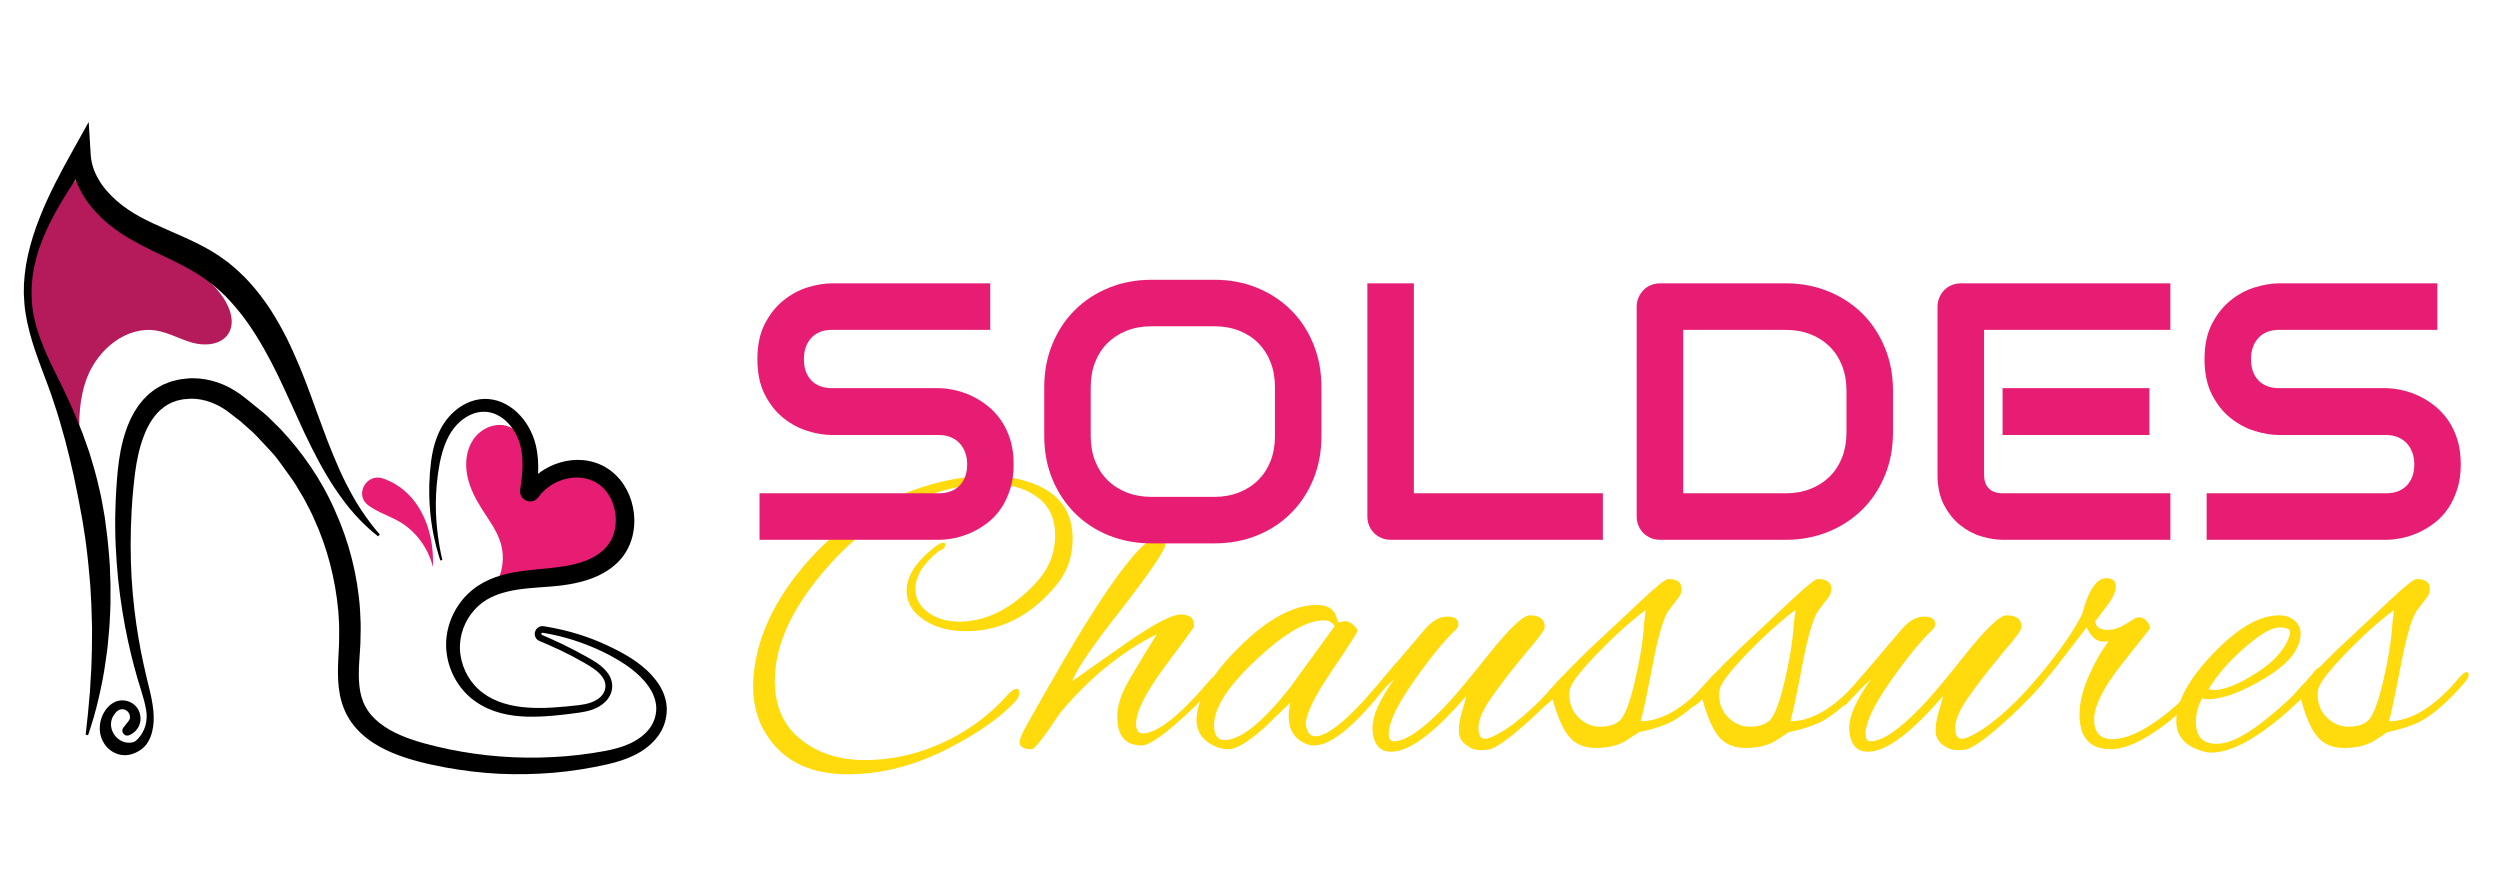 <?xml version="1.0" encoding="utf-8"?>
<!-- Generator: Adobe Illustrator 16.0.0, SVG Export Plug-In . SVG Version: 6.00 Build 0)  -->
<!DOCTYPE svg PUBLIC "-//W3C//DTD SVG 1.1 Basic//EN" "http://www.w3.org/Graphics/SVG/1.1/DTD/svg11-basic.dtd">
<svg version="1.1" baseProfile="basic" id="Calque_1"
	 xmlns="http://www.w3.org/2000/svg" xmlns:xlink="http://www.w3.org/1999/xlink" x="0px" y="0px" width="200px" height="70px"
	 viewBox="0 0 200 70" xml:space="preserve">
<g id="XMLID_691_">
	<path id="XMLID_2686_" fill="#E71D73" d="M48.943,38.471c-0.721-0.959-2.086-1.24-3.258-0.985s-2.193,0.948-3.168,1.646
		c0.076-1,0.151-2.025-0.125-2.988c-0.275-0.965-0.979-1.87-1.956-2.096c-0.971-0.225-2.021,0.296-2.579,1.123
		c-0.558,0.825-0.67,1.895-0.477,2.874c0.192,0.977,0.664,1.879,1.198,2.719c0.557,0.875,1.198,1.724,1.489,2.719
		c0.323,1.108,0.144,2.341-0.435,3.337c0.657-0.219,1.369-0.292,2.061-0.392c1.848-0.262,3.663-0.753,5.392-1.456
		c0.697-0.284,1.414-0.628,1.842-1.246c0.409-0.588,0.496-1.334,0.557-2.048C49.578,40.57,49.609,39.358,48.943,38.471z"/>
	<path id="XMLID_2685_" fill="#B51A5B" d="M17.876,23.837c-1.426-2.13-3.832-3.337-5.996-4.709c-2.164-1.373-4.325-3.25-4.673-5.789
		C3.12,16.702,1.39,22.662,3.042,27.69c0.598,1.82,1.582,3.483,2.392,5.219c0.373,0.799,0.707,1.629,0.951,2.478
		c-0.112-1.785-0.048-3.577,0.6-5.227c0.876-2.229,3.145-4.099,5.51-3.716c1.025,0.166,1.946,0.721,2.95,0.987
		c1.003,0.268,2.254,0.146,2.818-0.726C18.819,25.847,18.445,24.688,17.876,23.837z"/>
	<path id="XMLID_2684_" d="M8.769,49.832c0.024-0.512,0.064-1.023,0.069-1.534l0.001-1.538l-0.054-1.538
		c-0.022-0.514-0.086-1.023-0.126-1.535c-0.038-0.513-0.112-1.021-0.177-1.529l-0.099-0.765l-0.133-0.759
		c-0.092-0.505-0.176-1.012-0.303-1.511c-0.118-0.5-0.23-1.002-0.376-1.494c-0.146-0.492-0.282-0.988-0.438-1.477l-0.514-1.45
		c-0.372-0.958-0.762-1.903-1.2-2.828c-0.422-0.936-0.892-1.83-1.323-2.734c-0.428-0.904-0.822-1.818-1.113-2.762
		c-0.145-0.471-0.265-0.949-0.339-1.433c-0.042-0.237-0.074-0.493-0.09-0.718c-0.01-0.25-0.03-0.506-0.033-0.753l0.022-0.722
		l0.073-0.73c0.04-0.242,0.088-0.483,0.131-0.724c0.053-0.24,0.117-0.477,0.175-0.715c0.254-0.95,0.64-1.862,1.071-2.749
		c0.602-1.203,1.313-2.35,2.065-3.48c0.094,0.28,0.207,0.553,0.341,0.812c0.429,0.853,1.024,1.582,1.678,2.222
		c0.661,0.63,1.399,1.18,2.167,1.631c0.761,0.455,1.537,0.842,2.297,1.207c0.76,0.364,1.507,0.712,2.21,1.087
		c0.708,0.381,1.362,0.766,1.974,1.241l0.251,0.188l0.208,0.177c0.138,0.123,0.279,0.223,0.418,0.362l0.419,0.396l0.398,0.421
		c0.526,0.57,1.015,1.183,1.468,1.833c0.903,1.302,1.682,2.727,2.398,4.204c0.356,0.737,0.694,1.491,1.043,2.247l1.047,2.29
		c0.727,1.521,1.503,3.042,2.458,4.463c0.476,0.709,0.99,1.395,1.558,2.031c0.572,0.634,1.19,1.224,1.856,1.744l0.137-0.146
		c-0.548-0.63-1.045-1.29-1.496-1.979c-0.458-0.684-0.845-1.409-1.22-2.138c-0.375-0.729-0.697-1.487-1.014-2.247
		c-0.317-0.758-0.61-1.531-0.893-2.312c-0.587-1.549-1.113-3.144-1.776-4.717c-0.328-0.785-0.675-1.569-1.059-2.344
		c-0.391-0.771-0.822-1.531-1.295-2.271c-0.484-0.734-1.022-1.443-1.619-2.113l-0.461-0.49l-0.49-0.467
		c-0.157-0.157-0.354-0.306-0.53-0.459L18.261,21l-0.253-0.185c-0.716-0.541-1.516-0.999-2.295-1.377
		c-0.784-0.386-1.564-0.718-2.323-1.054c-0.757-0.335-1.495-0.66-2.185-1.038c-0.688-0.368-1.315-0.8-1.888-1.299
		c-0.561-0.501-1.07-1.06-1.425-1.687c-0.371-0.62-0.593-1.296-0.636-1.998l-0.16-2.605l-1.232,2.21
		c-0.985,1.766-1.963,3.575-2.709,5.494c-0.382,0.956-0.689,1.943-0.921,2.95c-0.049,0.255-0.104,0.506-0.148,0.761L1.98,21.941
		l-0.064,0.774l-0.01,0.789c0.008,0.256,0.03,0.504,0.045,0.756c0.023,0.275,0.048,0.522,0.091,0.78
		c0.079,0.512,0.188,1.017,0.32,1.515c0.256,0.998,0.606,1.96,0.959,2.912c0.349,0.952,0.725,1.888,1.02,2.836
		c0.324,0.942,0.588,1.901,0.854,2.856l0.366,1.44l0.333,1.445c0.198,0.969,0.407,1.933,0.574,2.906l0.136,0.728l0.114,0.732
		c0.075,0.488,0.16,0.976,0.208,1.468c0.124,0.979,0.209,1.964,0.297,2.951l0.083,1.483L7.352,49.8
		c0.025,0.497,0.001,0.993,0.005,1.491c0.001,0.496-0.014,0.994-0.03,1.491L7.303,53.53l-0.048,0.746
		c-0.032,0.498-0.044,1.002-0.101,1.495c-0.054,0.496-0.075,0.996-0.136,1.497c-0.064,0.502-0.108,1.007-0.164,1.51l0.196,0.041
		c0.151-0.482,0.312-0.964,0.454-1.449c0.142-0.484,0.261-0.982,0.381-1.479c0.23-0.995,0.435-1.994,0.566-3.008
		c0.075-0.505,0.155-1.011,0.191-1.521C8.684,50.853,8.751,50.344,8.769,49.832z"/>
	<g id="XMLID_697_">
		<path id="XMLID_712_" d="M52.508,54.465c-0.931-1.24-2.252-2.015-3.541-2.649c-1.304-0.645-2.679-1.132-4.086-1.451
			c-0.351-0.078-0.708-0.152-1.062-0.213l-0.264-0.044c-0.03-0.008-0.112-0.018-0.186-0.018c-0.077,0.005-0.154,0.022-0.229,0.055
			c-0.295,0.145-0.424,0.474-0.327,0.773c0.024,0.075,0.067,0.146,0.12,0.205c0.047,0.06,0.16,0.131,0.179,0.136
			c0.014,0.009,0.081,0.038,0.081,0.038l0.062,0.025l0.122,0.05l0.483,0.207c0.322,0.14,0.641,0.286,0.957,0.437
			c0.632,0.301,1.254,0.624,1.858,0.972c0.605,0.343,1.2,0.7,1.545,1.213c0.17,0.246,0.245,0.541,0.21,0.801
			c-0.033,0.305-0.179,0.546-0.396,0.758c-0.446,0.416-1.089,0.577-1.752,0.655c-1.362,0.15-2.731,0.287-4.055,0.191
			c-1.313-0.086-2.614-0.43-3.584-1.164c-1.005-0.734-1.63-1.862-1.803-3.034c-0.023-0.146-0.035-0.292-0.044-0.439
			c-0.001-0.138-0.007-0.266,0.003-0.441c0.018-0.28,0.062-0.574,0.135-0.853c0.152-0.558,0.403-1.09,0.747-1.547
			c0.17-0.229,0.357-0.444,0.565-0.633c0.213-0.193,0.409-0.344,0.666-0.504c0.479-0.29,1.011-0.492,1.573-0.635
			c1.126-0.291,2.347-0.336,3.594-0.435c0.632-0.048,1.268-0.126,1.905-0.261c0.635-0.132,1.272-0.319,1.884-0.609
			c0.306-0.141,0.604-0.314,0.886-0.51c0.263-0.179,0.603-0.479,0.774-0.665c0.515-0.543,0.842-1.171,1.032-1.835
			c0.367-1.328,0.181-2.711-0.425-3.868c-0.083-0.142-0.16-0.285-0.251-0.423l-0.292-0.396l-0.338-0.36
			c-0.123-0.119-0.271-0.233-0.408-0.346c-0.075-0.063-0.13-0.095-0.188-0.132l-0.174-0.108l-0.086-0.057
			c-0.004-0.003-0.107-0.063-0.09-0.051l-0.056-0.026l-0.221-0.105c-0.299-0.137-0.612-0.229-0.926-0.293
			c-1.265-0.244-2.513,0.063-3.524,0.66c-0.189,0.114-0.364,0.239-0.534,0.372c0.038-0.772-0.004-1.549-0.191-2.32
			c-0.24-0.992-0.767-1.919-1.485-2.595c-0.36-0.342-0.778-0.622-1.235-0.813c-0.445-0.19-0.988-0.287-1.438-0.265
			c-0.979,0.039-1.811,0.503-2.426,1.063c-0.152,0.144-0.298,0.291-0.427,0.449c-0.131,0.151-0.264,0.341-0.355,0.48
			c-0.223,0.346-0.383,0.683-0.521,1.028c-0.273,0.689-0.4,1.371-0.488,2.01c-0.313,2.554-0.056,4.562,0.21,5.888
			c0.138,0.665,0.277,1.167,0.377,1.503c0.103,0.332,0.157,0.504,0.157,0.504l0.162-0.044c0,0-0.039-0.175-0.115-0.514
			c-0.069-0.337-0.167-0.841-0.248-1.504c-0.169-1.314-0.302-3.296,0.152-5.719c0.243-1.188,0.65-2.503,1.705-3.393
			c0.517-0.428,1.172-0.733,1.841-0.725c0.368,0.007,0.657,0.074,0.988,0.222c0.319,0.146,0.621,0.361,0.886,0.63
			c0.533,0.548,0.919,1.262,1.086,2.081c0.163,0.799,0.147,1.706,0.028,2.634l-0.049,0.352l-0.027,0.179l-0.014,0.089l-0.007,0.045
			c-0.013,0.156-0.007-0.007-0.008,0.173c0.026,0.392,0.281,0.638,0.568,0.731c0.145,0.046,0.308,0.053,0.468,0.008
			c0.16-0.043,0.304-0.145,0.397-0.257l0.255-0.328c0.24-0.279,0.598-0.581,0.974-0.79c0.761-0.434,1.706-0.62,2.56-0.437
			c0.212,0.047,0.421,0.111,0.617,0.201l0.146,0.071l0.037,0.019c0.008,0.004,0.008,0.004,0.01,0.005l0.074,0.049l0.172,0.11
			c0.058,0.037,0.121,0.076,0.146,0.107c0.071,0.068,0.142,0.122,0.217,0.193l0.227,0.248l0.2,0.276
			c0.062,0.096,0.114,0.2,0.173,0.3c0.425,0.824,0.547,1.863,0.279,2.771c-0.127,0.451-0.377,0.874-0.669,1.193l-0.155,0.158
			c-0.054,0.057-0.088,0.076-0.132,0.117c-0.075,0.07-0.179,0.145-0.279,0.219c-0.205,0.144-0.424,0.274-0.662,0.385
			c-0.946,0.456-2.095,0.636-3.281,0.76c-1.203,0.126-2.5,0.191-3.824,0.563c-0.659,0.183-1.318,0.47-1.92,0.867
			c-0.28,0.188-0.587,0.44-0.84,0.693c-0.259,0.255-0.485,0.539-0.689,0.839c-0.408,0.597-0.697,1.275-0.858,1.986
			c-0.079,0.358-0.12,0.719-0.127,1.095c-0.003,0.152,0.005,0.354,0.019,0.546c0.019,0.181,0.041,0.362,0.077,0.541
			c0.265,1.43,1.113,2.771,2.321,3.58c1.231,0.848,2.69,1.132,4.09,1.168c1.411,0.031,2.789-0.136,4.171-0.325
			c0.352-0.054,0.713-0.124,1.069-0.254c0.355-0.132,0.696-0.326,0.982-0.602c0.286-0.27,0.508-0.67,0.547-1.063
			c0.059-0.438-0.076-0.855-0.301-1.184c-0.458-0.655-1.127-1.02-1.733-1.363c-0.622-0.346-1.249-0.677-1.889-0.987
			c-0.321-0.155-0.644-0.307-0.97-0.45l-0.492-0.214l-0.123-0.051l-0.062-0.027c-0.041-0.017-0.014-0.005-0.038-0.017
			c-0.062-0.033-0.02-0.018-0.032-0.023c-0.005-0.006-0.01-0.013-0.012-0.022c-0.018-0.037,0.018-0.119,0.049-0.125
			c0.009-0.003,0.018-0.005,0.03-0.007c0.015,0.004,0.021-0.001,0.077,0.012l0.262,0.045c0.346,0.062,0.683,0.132,1.025,0.217
			c1.359,0.336,2.683,0.834,3.93,1.479c0.612,0.329,1.244,0.692,1.775,1.103c0.546,0.417,1.048,0.893,1.423,1.439
			c0.384,0.54,0.618,1.159,0.62,1.771c-0.009,0.613-0.222,1.224-0.625,1.699c-0.095,0.118-0.217,0.243-0.317,0.333l-0.202,0.175
			l-0.183,0.137c-0.262,0.188-0.547,0.349-0.847,0.483c-0.603,0.269-1.263,0.438-1.944,0.569c-1.386,0.252-2.781,0.422-4.182,0.486
			c-2.799,0.148-5.599-0.071-8.302-0.629c-1.347-0.288-2.696-0.615-3.888-1.136c-1.189-0.517-2.241-1.261-2.775-2.27
			c-0.555-0.991-0.58-2.263-0.5-3.586c0.022-0.338,0.044-0.677,0.066-1.016l0.016-0.259l0.007-0.131l0.007-0.156l0.009-0.51
			c0.002-0.343,0.024-0.667,0.008-1.024c-0.016-0.357-0.031-0.714-0.048-1.07c-0.195-2.798-0.897-5.494-2.01-7.942
			c-1.076-2.467-2.608-4.655-4.361-6.522c-0.228-0.226-0.456-0.45-0.683-0.674l-0.34-0.333l-0.36-0.312
			c-0.397-0.321-1.047-0.847-1.444-1.169c-0.007-0.005-0.014-0.009-0.021-0.014c-0.463-0.373-1.068-0.765-1.679-1.027
			c-0.615-0.27-1.274-0.441-1.944-0.504c-0.168-0.016-0.336-0.022-0.504-0.025l-0.251,0.004c-0.011,0-0.139,0.009-0.11,0.007
			l-0.054,0.007l-0.107,0.011l-0.428,0.045c-0.155,0.022-0.346,0.072-0.515,0.11l-0.261,0.064c-0.083,0.024-0.159,0.058-0.239,0.087
			c-0.157,0.063-0.316,0.119-0.469,0.189c-0.295,0.163-0.594,0.319-0.85,0.534c-0.275,0.189-0.494,0.436-0.722,0.665
			c-0.203,0.248-0.408,0.493-0.565,0.759c-0.18,0.259-0.303,0.532-0.447,0.8c-0.113,0.274-0.246,0.544-0.333,0.82
			c-0.391,1.099-0.571,2.194-0.682,3.254c-0.05,0.544-0.092,1.02-0.122,1.543c-0.033,0.516-0.056,1.02-0.068,1.518
			c-0.066,1.989,0.043,3.876,0.214,5.638c0.369,3.521,1.083,6.541,1.85,8.938c0.172,0.548,0.313,1.072,0.397,1.568
			c0.136,0.805-0.073,1.64-0.622,2.243c-0.145,0.158-0.291,0.281-0.419,0.313c-1.123,0.28-2.122-0.917-1.66-1.979
			c0.05-0.115,0.165-0.27,0.261-0.389c0.164-0.202,0.431-0.319,0.683-0.249c0.07,0.02,0.138,0.052,0.197,0.093
			c0.197,0.141,0.3,0.401,0.252,0.637c-0.013,0.067-0.051,0.128-0.093,0.182L9.87,58.213c-0.249,0.317,0.086,0.757,0.458,0.605
			c0.352-0.142,0.649-0.42,0.801-0.769c0.215-0.496,0.121-1.111-0.233-1.521c-0.353-0.409-0.948-0.594-1.471-0.453
			c-0.472,0.126-0.854,0.487-1.099,0.909c-0.187,0.32-0.299,0.681-0.337,1.049c-0.09,0.878,0.338,1.755,1.121,2.163
			c0.507,0.263,1.208,0.374,2.047-0.144c0.272-0.166,0.505-0.396,0.67-0.669c0.032-0.051,0.062-0.105,0.091-0.165
			c0.068-0.116,0.099-0.217,0.146-0.326c0.024-0.071,0.044-0.135,0.063-0.196c0.019-0.06,0.034-0.117,0.049-0.182
			c0.259-1.018,0.068-2.219-0.235-3.438c-0.299-1.222-0.614-2.558-0.863-4.037c-0.25-1.478-0.446-3.088-0.551-4.813
			c-0.098-1.726-0.104-3.564,0.01-5.494c0.027-0.483,0.064-0.97,0.111-1.457c0.042-0.481,0.105-1.017,0.165-1.496
			c0.132-0.983,0.337-1.977,0.694-2.898c0.079-0.237,0.194-0.45,0.291-0.678c0.122-0.206,0.225-0.432,0.367-0.621
			c0.26-0.401,0.581-0.745,0.95-1.009c0.176-0.148,0.384-0.24,0.583-0.351c0.105-0.045,0.215-0.078,0.322-0.12
			c0.054-0.019,0.108-0.043,0.161-0.058l0.156-0.031c0.108-0.02,0.193-0.051,0.321-0.069l0.429-0.035l0.108-0.01l0.054-0.003
			c0.001-0.002,0-0.002,0.002-0.002c-0.008,0.002-0.013,0.002-0.005,0.002l0.181,0.001c0.121,0.005,0.242,0.013,0.362,0.026
			c0.485,0.055,0.967,0.198,1.43,0.405c0.471,0.213,0.873,0.472,1.34,0.852c0.227,0.176,0.455,0.352,0.684,0.528
			c0.216,0.192,0.434,0.385,0.652,0.578l0.328,0.29l0.31,0.313l0.006,0.005c0.313,0.335,0.824,0.881,1.137,1.216l0.361,0.414
			l0.274,0.354c0.287,0.398,0.755,1.047,1.042,1.445c0.005,0.009,0.011,0.016,0.017,0.024l0.255,0.379l0.235,0.393
			c0.155,0.264,0.32,0.522,0.47,0.791c0.279,0.548,0.587,1.087,0.825,1.662c1.035,2.264,1.678,4.767,1.911,7.33
			c0.019,0.315,0.038,0.633,0.058,0.949c0.021,0.316,0.004,0.67,0.007,1.004l-0.002,0.51l-0.02,0.471
			c-0.017,0.343-0.034,0.685-0.051,1.027c-0.028,0.699-0.044,1.43,0.051,2.19c0.046,0.379,0.118,0.765,0.236,1.147
			c0.049,0.18,0.143,0.423,0.21,0.583l0.105,0.237c0.037,0.076,0.031,0.061,0.048,0.094l0.037,0.067l0.074,0.134
			c0.395,0.719,0.966,1.313,1.585,1.789c0.622,0.479,1.303,0.83,1.991,1.124c1.388,0.576,2.797,0.894,4.214,1.164
			c1.421,0.261,2.864,0.435,4.314,0.511c1.451,0.066,2.909,0.037,4.362-0.084c1.451-0.122,2.898-0.357,4.322-0.677
			c0.718-0.168,1.45-0.382,2.147-0.728c0.348-0.172,0.685-0.377,0.995-0.62l0.238-0.198l0.199-0.184
			c0.161-0.157,0.282-0.297,0.408-0.462c0.503-0.641,0.771-1.467,0.749-2.288C53.316,55.841,52.973,55.071,52.508,54.465z"/>
	</g>
	<path id="XMLID_699_" fill="#E71D73" d="M29.454,40.422c0.007,0.006,0.015,0.012,0.022,0.017c0.746,0.546,1.659,0.821,2.461,1.284
		c1.353,0.783,2.324,2.139,2.7,3.634c0.017-0.616-0.008-1.233-0.098-1.844c-0.221-1.48-0.83-2.938-1.904-4
		c-0.556-0.55-1.247-0.981-1.993-1.236C29.313,37.823,28.333,39.585,29.454,40.422z"/>
</g>
<g>
	<path fill="#FFDA0D" d="M77.268,50.496c-1.335,0-2.458-0.307-3.371-0.918s-1.368-1.386-1.368-2.32c0-1.178,0.768-2.357,2.303-3.537
		c0.267-0.199,0.467-0.299,0.601-0.299c0.134,0,0.2,0.044,0.2,0.134c0,0.221-0.178,0.4-0.534,0.534
		c-1.246,1-1.868,2.012-1.868,3.034c0,0.735,0.333,1.352,1,1.852c0.667,0.503,1.502,0.753,2.503,0.753
		c2.18,0,4.238-1.046,6.173-3.139c1.001-1.088,1.503-2.345,1.503-3.77c0-1.423-0.534-2.481-1.602-3.171
		c-0.891-0.621-2.092-0.935-3.604-0.935c-2.181,0-4.371,0.546-6.574,1.637c-2.714,1.313-5.167,3.352-7.358,6.122
		c-2.191,2.77-3.287,5.435-3.287,7.993c0,2.024,0.689,3.586,2.069,4.688c1.379,1.103,3.092,1.651,5.138,1.651
		c2.336,0,4.627-0.566,6.875-1.702c1.713-0.889,3.192-2.022,4.438-3.403c0.355-0.4,0.634-0.6,0.834-0.6c0.133,0,0.2,0.116,0.2,0.35
		s-0.123,0.474-0.368,0.719c-1.179,1.245-2.881,2.446-5.105,3.603c-2.736,1.446-5.489,2.17-8.259,2.17s-4.833-0.913-6.19-2.735
		c-0.913-1.202-1.368-2.637-1.368-4.307c0-0.733,0.088-1.522,0.266-2.369c0.601-2.848,2.18-5.617,4.739-8.308
		c1.846-1.937,4.038-3.444,6.574-4.522c2.536-1.079,4.938-1.619,7.208-1.619c1.202,0,2.247,0.146,3.138,0.435
		c2.424,0.757,3.636,2.279,3.636,4.571c0,1.4-0.413,2.614-1.234,3.637C82.528,49.238,80.093,50.496,77.268,50.496z"/>
	<path fill="#FFDA0D" d="M91.35,59.638c-1.313,0-1.97-0.767-1.97-2.302c0-0.868,0.306-1.83,0.919-2.886
		c0.612-1.056,1.362-2.297,2.251-3.722c-2.848,1.425-5.428,3.527-7.741,6.307c-1.291,1.935-2.046,2.903-2.269,2.903
		c-0.646,0-0.969-0.189-0.969-0.567c0-0.199,0.134-0.557,0.4-1.068c2.158-3.848,3.793-6.661,4.906-8.44
		c2.647-4.251,4.515-6.552,5.605-6.909c0.045-0.021,0.089-0.034,0.134-0.034c0.289,0,0.489,0.236,0.601,0.702
		c-0.067,0.469-1.224,2.158-3.47,5.071c-2.335,2.959-3.659,4.896-3.971,5.807c0.823-0.6,2.257-1.612,4.305-3.037
		c2.203-1.534,3.66-2.302,4.372-2.302c0.711,0,1.067,0.279,1.067,0.836c0,0.087-0.005,0.147-0.016,0.182
		c-0.012,0.034-0.785,1.085-2.319,3.153c-1.536,2.068-2.302,3.593-2.302,4.571c0,0.512,0.188,0.77,0.566,0.77
		c1.202-0.047,3.004-1.491,5.406-4.338c0.2-0.202,0.351-0.302,0.45-0.302c0.101,0,0.15,0.065,0.15,0.199
		c0,0.447-1.101,1.648-3.304,3.605C92.772,59.038,91.839,59.638,91.35,59.638z"/>
	<path fill="#FFDA0D" d="M107.1,49.794l0.467-0.1c0.244,0,0.479,0.1,0.701,0.302c0.222,0.198,0.333,0.354,0.333,0.466
		c0,0.111-0.689,1.185-2.067,3.221c-1.381,2.034-2.07,3.452-2.07,4.253c0,0.068,0.012,0.134,0.034,0.202
		c0.11,0.512,0.355,0.767,0.733,0.767c1.156,0,3.271-1.912,6.341-5.741c0.066-0.087,0.145-0.131,0.232-0.131
		c0.089,0,0.134,0.083,0.134,0.25c0,0.165-0.1,0.384-0.3,0.65c-2.848,3.805-5.017,5.705-6.507,5.705c-0.2,0-0.39-0.031-0.566-0.1
		c-0.98-0.379-1.469-1.111-1.469-2.202c0-0.378,0.043-0.757,0.133-1.136l-2.068,2.003c-1.313,1.158-2.264,1.735-2.853,1.735
		c-0.59,0-1.152-0.189-1.686-0.567c-0.601-0.444-0.9-1.034-0.9-1.768c0-1.624,1.135-3.566,3.403-5.823
		c2.27-2.258,4.349-3.387,6.24-3.387c0.734,0,1.223,0.255,1.469,0.767c0.066,0.178,0.122,0.328,0.167,0.452
		C107.044,49.733,107.078,49.794,107.1,49.794z M97.123,58.004c0,0.801,0.278,1.202,0.834,1.202c1.29,0,3.047-1.413,5.272-4.239
		l3.537-4.872c-0.179-0.311-0.467-0.468-0.867-0.468c-1.357,0-3.158,1.051-5.406,3.153C98.245,54.882,97.123,56.625,97.123,58.004z"
		/>
	<path fill="#FFDA0D" d="M119.078,59.973c-0.111,0.021-0.351,0.031-0.718,0.031s-0.733-0.143-1.101-0.432s-0.551-0.663-0.551-1.119
		c0-0.454,0.084-0.961,0.25-1.518c0.167-0.556,0.284-0.978,0.351-1.27c-2.559,2.983-4.562,4.472-6.007,4.472
		c-0.913,0-1.413-0.565-1.501-1.701c0-0.088,0-0.165,0-0.233c0-0.956,0.577-2.245,1.735-3.869c-0.646,0.577-1.303,1.245-1.969,2
		c-0.089,0.09-0.2,0.134-0.334,0.134c-0.089,0-0.134-0.054-0.134-0.165c0-0.112,0.1-0.302,0.3-0.568l4.605-5.406
		c0.578-0.668,1.168-1,1.769-1s0.9,0.199,0.9,0.6c0,0.155-0.066,0.301-0.2,0.435c-0.89,0.823-2.008,2.192-3.354,4.104
		c-1.346,1.913-2.019,3.326-2.019,4.236c0,0.4,0.134,0.602,0.4,0.602c0.935,0,2.292-0.922,4.071-2.77
		c0.622-0.624,1.779-1.998,3.47-4.122c1.691-2.124,2.804-3.187,3.338-3.187c0.8,0,1.2,0.313,1.2,0.935
		c0,0.223-0.467,0.868-1.4,1.937c-1.269,1.534-2.235,2.784-2.903,3.753c-0.667,0.969-1.001,1.753-1.001,2.353
		c0,0.602,0.167,0.9,0.5,0.9c0.155,0,0.334-0.044,0.534-0.134c1.535-0.667,3.37-2.224,5.507-4.67c0.133-0.155,0.267-0.233,0.4-0.233
		c0.132,0,0.199,0.07,0.199,0.216c0,0.146-0.078,0.307-0.233,0.483c-0.956,1.114-2.08,2.23-3.371,3.354
		C120.523,59.244,119.612,59.861,119.078,59.973z"/>
	<path fill="#FFDA0D" d="M130.057,59.271c-0.646,0.378-1.44,0.567-2.387,0.567c-0.945,0-1.669-0.311-2.169-0.935
		s-0.93-1.611-1.285-2.971c-0.399,0.4-0.677,0.602-0.834,0.602c-0.11,0-0.166-0.077-0.166-0.232c0-0.156,0.056-0.289,0.166-0.401
		c0.734-0.912,1.979-2.226,3.737-3.938l4.205-3.937c1.201-1.137,1.912-1.702,2.136-1.702c0.711,0,1.068,0.265,1.068,0.799
		c0,0.267-0.107,0.529-0.318,0.784c-0.211,0.257-0.366,0.456-0.466,0.602c-0.101,0.146-0.206,0.284-0.318,0.418
		c-0.4,0.689-0.806,2.111-1.217,4.27c-0.412,2.158-0.729,3.661-0.952,4.506c1.847-0.022,3.749-1.224,5.707-3.605
		c0.223-0.221,0.389-0.332,0.5-0.332c0.11,0,0.167,0.072,0.167,0.216c0,0.146-0.1,0.34-0.3,0.585
		c-1.291,1.513-2.492,2.568-3.604,3.171c-0.667,0.332-1.535,0.611-2.604,0.832L130.057,59.271z M125.551,55.566
		c0,0.758,0.25,1.374,0.752,1.853c0.5,0.479,1.062,0.719,1.685,0.719c0.622,0,1.101-0.124,1.435-0.369
		c0.445-0.243,0.885-1.268,1.318-3.068c0.435-1.802,0.695-3.394,0.784-4.772l0.133-1.134c-1.224,0.913-2.53,2.09-3.92,3.537
		c-1.392,1.446-2.108,2.403-2.152,2.869C125.563,55.334,125.551,55.455,125.551,55.566z"/>
	<path fill="#FFDA0D" d="M142.036,59.271c-0.646,0.378-1.44,0.567-2.386,0.567s-1.669-0.311-2.169-0.935s-0.93-1.611-1.286-2.971
		c-0.398,0.4-0.677,0.602-0.833,0.602c-0.111,0-0.167-0.077-0.167-0.232c0-0.156,0.056-0.289,0.167-0.401
		c0.734-0.912,1.979-2.226,3.736-3.938l4.205-3.937c1.201-1.137,1.913-1.702,2.136-1.702c0.712,0,1.068,0.265,1.068,0.799
		c0,0.267-0.106,0.529-0.318,0.784c-0.211,0.257-0.366,0.456-0.466,0.602c-0.101,0.146-0.206,0.284-0.318,0.418
		c-0.4,0.689-0.806,2.111-1.217,4.27s-0.729,3.661-0.952,4.506c1.847-0.022,3.75-1.224,5.708-3.605
		c0.222-0.221,0.388-0.332,0.5-0.332c0.11,0,0.166,0.072,0.166,0.216c0,0.146-0.1,0.34-0.3,0.585
		c-1.29,1.513-2.492,2.568-3.604,3.171c-0.668,0.332-1.536,0.611-2.604,0.832L142.036,59.271z M137.531,55.566
		c0,0.758,0.25,1.374,0.751,1.853c0.5,0.479,1.063,0.719,1.685,0.719c0.623,0,1.101-0.124,1.435-0.369
		c0.445-0.243,0.885-1.268,1.318-3.068c0.435-1.802,0.695-3.394,0.784-4.772l0.134-1.134c-1.224,0.913-2.531,2.09-3.921,3.537
		c-1.391,1.446-2.108,2.403-2.152,2.869C137.542,55.334,137.531,55.455,137.531,55.566z"/>
	<path fill="#FFDA0D" d="M157.22,59.973c-0.112,0.021-0.352,0.031-0.718,0.031c-0.368,0-0.734-0.143-1.101-0.432
		c-0.368-0.289-0.552-0.663-0.552-1.119c0-0.454,0.084-0.961,0.25-1.518c0.168-0.556,0.284-0.978,0.352-1.27
		c-2.559,2.983-4.562,4.472-6.007,4.472c-0.913,0-1.413-0.565-1.502-1.701c0-0.088,0-0.165,0-0.233c0-0.956,0.578-2.245,1.735-3.869
		c-0.646,0.577-1.302,1.245-1.968,2c-0.089,0.09-0.201,0.134-0.334,0.134c-0.089,0-0.134-0.054-0.134-0.165
		c0-0.112,0.1-0.302,0.3-0.568l4.604-5.406c0.578-0.668,1.168-1,1.769-1c0.602,0,0.901,0.199,0.901,0.6
		c0,0.155-0.067,0.301-0.2,0.435c-0.891,0.823-2.008,2.192-3.354,4.104c-1.346,1.913-2.019,3.326-2.019,4.236
		c0,0.4,0.134,0.602,0.401,0.602c0.935,0,2.291-0.922,4.07-2.77c0.623-0.624,1.779-1.998,3.471-4.122
		c1.69-2.124,2.804-3.187,3.338-3.187c0.8,0,1.2,0.313,1.2,0.935c0,0.223-0.468,0.868-1.4,1.937
		c-1.269,1.534-2.236,2.784-2.903,3.753c-0.668,0.969-1.002,1.753-1.002,2.353c0,0.602,0.168,0.9,0.5,0.9
		c0.155,0,0.334-0.044,0.534-0.134c1.535-0.667,3.371-2.224,5.507-4.67c0.134-0.155,0.268-0.233,0.4-0.233s0.199,0.07,0.199,0.216
		c0,0.146-0.077,0.307-0.233,0.483c-0.956,1.114-2.08,2.23-3.37,3.354S157.753,59.861,157.22,59.973z"/>
	<path fill="#FFDA0D" d="M168.864,59.938c-1.668,0-2.502-0.922-2.502-2.77c0-0.935,0.244-1.957,0.733-3.071
		c0.489-1.111,1.023-2.046,1.603-2.801c-0.112,0.021-0.257,0.031-0.434,0.031c-0.534,0-0.979-0.376-1.335-1.134l-2.471,3.205
		c-1.379,1.714-2.18,2.568-2.401,2.568c-0.11,0-0.167-0.044-0.167-0.134c0-0.221,0.188-0.544,0.567-0.967
		c1.935-2.247,3.304-4.148,4.104-5.707c0.513-1.935,1.156-2.903,1.936-2.903c0.512,0,0.768,0.224,0.768,0.668
		s-0.278,1.013-0.834,1.702l-0.801,1.067c0,0.467,0.345,0.702,1.035,0.702c0.399,0,0.845-0.146,1.334-0.435l0.868-0.534
		c0.045-0.022,0.155-0.034,0.333-0.034s0.367,0.111,0.567,0.335c0.2,0.221,0.267,0.423,0.2,0.6l-2.303,2.903
		c-1.424,1.825-2.135,3.265-2.135,4.321c0,1.056,0.489,1.585,1.467,1.585c1.023,0,2.281-0.544,3.771-1.634
		c0.89-0.646,1.702-1.369,2.437-2.17c0.689-0.802,1.067-1.202,1.135-1.202c0.155,0,0.232,0.085,0.232,0.25
		c0,0.168-0.1,0.362-0.3,0.585l-1.067,1.202c-0.602,0.621-1.269,1.224-2.003,1.801C171.444,59.283,169.999,59.938,168.864,59.938z"
		/>
	<path fill="#FFDA0D" d="M176.906,60.206c-0.245,0-0.467-0.034-0.667-0.1c-1.423-0.4-2.136-1.202-2.136-2.403
		c0-1.557,0.979-3.359,2.937-5.406c1.958-2.046,3.715-3.07,5.272-3.07c0.511,0,0.929,0.141,1.251,0.417
		c0.322,0.279,0.484,0.619,0.484,1.02c0,1.245-0.94,2.435-2.82,3.568c-1.88,1.137-3.409,1.702-4.588,1.702
		c-0.179,0-0.334-0.022-0.468-0.065c-0.334,0.6-0.5,1.235-0.5,1.9c0,1.158,0.551,1.735,1.652,1.735c1.101,0,2.529-0.745,4.288-2.235
		c1.355-1.09,2.514-2.245,3.47-3.469c0.2-0.268,0.372-0.4,0.518-0.4c0.145,0,0.217,0.065,0.217,0.198
		c0,0.134-0.09,0.323-0.267,0.568c-1.202,1.58-2.648,2.981-4.338,4.204C179.521,59.594,178.085,60.206,176.906,60.206z
		 M183.213,50.595c0-0.267-0.282-0.4-0.851-0.4c-0.566,0-1.374,0.435-2.419,1.302c-1.402,1.157-2.492,2.369-3.27,3.639
		c0.133,0.044,0.277,0.065,0.433,0.065c0.845,0,1.974-0.451,3.388-1.353c1.412-0.9,2.297-1.884,2.652-2.951
		C183.191,50.784,183.213,50.685,183.213,50.595z"/>
	<path fill="#FFDA0D" d="M189.92,59.271c-0.646,0.378-1.44,0.567-2.386,0.567s-1.669-0.311-2.169-0.935s-0.93-1.611-1.285-2.971
		c-0.399,0.4-0.678,0.602-0.834,0.602c-0.11,0-0.167-0.077-0.167-0.232c0-0.156,0.057-0.289,0.167-0.401
		c0.734-0.912,1.979-2.226,3.737-3.938l4.204-3.937c1.201-1.137,1.913-1.702,2.136-1.702c0.712,0,1.068,0.265,1.068,0.799
		c0,0.267-0.106,0.529-0.317,0.784c-0.212,0.257-0.367,0.456-0.467,0.602c-0.101,0.146-0.206,0.284-0.317,0.418
		c-0.401,0.689-0.807,2.111-1.218,4.27s-0.729,3.661-0.951,4.506c1.846-0.022,3.749-1.224,5.707-3.605
		c0.222-0.221,0.388-0.332,0.5-0.332c0.11,0,0.166,0.072,0.166,0.216c0,0.146-0.1,0.34-0.3,0.585
		c-1.29,1.513-2.492,2.568-3.604,3.171c-0.668,0.332-1.535,0.611-2.604,0.832L189.92,59.271z M185.415,55.566
		c0,0.758,0.25,1.374,0.751,1.853c0.5,0.479,1.063,0.719,1.685,0.719c0.623,0,1.102-0.124,1.435-0.369
		c0.446-0.243,0.885-1.268,1.318-3.068c0.435-1.802,0.695-3.394,0.784-4.772l0.134-1.134c-1.224,0.913-2.531,2.09-3.921,3.537
		c-1.391,1.446-2.108,2.403-2.151,2.869C185.426,55.334,185.415,55.455,185.415,55.566z"/>
</g>
<g>
	<path fill="#E71D73" d="M81.092,37.146c0,0.734-0.092,1.395-0.277,1.98c-0.187,0.588-0.433,1.104-0.738,1.554
		c-0.305,0.448-0.663,0.828-1.073,1.144c-0.41,0.314-0.834,0.572-1.273,0.772c-0.438,0.2-0.884,0.347-1.337,0.444
		c-0.453,0.096-0.88,0.143-1.281,0.143h-14.35v-3.721h14.35c0.715,0,1.271-0.211,1.667-0.628c0.396-0.42,0.594-0.983,0.594-1.688
		c0-0.343-0.053-0.659-0.158-0.944c-0.104-0.286-0.255-0.535-0.45-0.743c-0.195-0.21-0.434-0.373-0.715-0.487
		c-0.282-0.114-0.594-0.172-0.938-0.172h-8.555c-0.602,0-1.249-0.106-1.946-0.321c-0.696-0.216-1.343-0.561-1.938-1.037
		c-0.597-0.478-1.092-1.102-1.488-1.874c-0.396-0.772-0.594-1.718-0.594-2.834c0-1.114,0.198-2.058,0.594-2.826
		c0.396-0.768,0.891-1.391,1.488-1.873c0.596-0.482,1.243-0.83,1.938-1.045c0.697-0.214,1.344-0.322,1.946-0.322h12.662v3.721
		H66.558c-0.706,0-1.257,0.214-1.652,0.643c-0.396,0.43-0.594,0.997-0.594,1.702c0,0.716,0.197,1.281,0.594,1.696
		c0.396,0.415,0.946,0.623,1.652,0.623h8.555h0.029c0.4,0.01,0.824,0.063,1.272,0.163c0.448,0.101,0.895,0.256,1.338,0.466
		s0.866,0.474,1.267,0.794c0.4,0.319,0.755,0.703,1.065,1.151c0.31,0.449,0.555,0.964,0.737,1.545
		C81.002,35.754,81.092,36.412,81.092,37.146z"/>
	<path fill="#E71D73" d="M105.715,34.886c0,1.25-0.215,2.398-0.646,3.448c-0.428,1.049-1.025,1.954-1.788,2.717
		c-0.763,0.765-1.665,1.358-2.711,1.783c-1.042,0.423-2.181,0.636-3.411,0.636h-5.037c-1.23,0-2.368-0.213-3.418-0.636
		c-1.048-0.425-1.955-1.019-2.717-1.783c-0.763-0.763-1.362-1.668-1.796-2.717c-0.435-1.05-0.652-2.198-0.652-3.448v-3.92
		c0-1.239,0.217-2.388,0.652-3.439c0.434-1.056,1.033-1.961,1.796-2.719c0.762-0.76,1.669-1.353,2.717-1.782
		c1.05-0.429,2.188-0.644,3.418-0.644h5.037c1.23,0,2.369,0.215,3.411,0.644c1.046,0.429,1.948,1.022,2.711,1.782
		c0.763,0.758,1.36,1.663,1.788,2.719c0.431,1.052,0.646,2.2,0.646,3.439V34.886z M101.996,30.966c0-0.734-0.117-1.399-0.353-1.996
		c-0.232-0.597-0.563-1.106-0.985-1.531c-0.425-0.423-0.936-0.754-1.53-0.985c-0.598-0.235-1.253-0.352-1.969-0.352h-5.037
		c-0.723,0-1.385,0.116-1.98,0.352c-0.595,0.231-1.108,0.563-1.538,0.985c-0.428,0.425-0.76,0.935-0.993,1.531
		c-0.235,0.597-0.353,1.262-0.353,1.996v3.92c0,0.734,0.117,1.399,0.353,1.996c0.232,0.596,0.565,1.105,0.993,1.53
		c0.43,0.426,0.943,0.753,1.538,0.988c0.595,0.232,1.258,0.35,1.98,0.35h5.01c0.723,0,1.383-0.117,1.981-0.35
		c0.595-0.235,1.108-0.563,1.538-0.988c0.428-0.425,0.761-0.935,0.993-1.53c0.235-0.597,0.353-1.262,0.353-1.996V30.966z"/>
	<path fill="#E71D73" d="M128.231,43.184h-16.967c-0.267,0-0.515-0.047-0.744-0.143c-0.229-0.098-0.427-0.228-0.593-0.395
		c-0.167-0.165-0.299-0.365-0.394-0.593c-0.096-0.229-0.143-0.478-0.143-0.745V22.667h3.719v16.795h15.121V43.184z"/>
	<path fill="#E71D73" d="M151.438,34.6c0,1.249-0.218,2.4-0.652,3.447c-0.434,1.051-1.032,1.954-1.795,2.711
		c-0.764,0.758-1.67,1.354-2.719,1.781c-1.049,0.43-2.188,0.645-3.418,0.645h-10.044c-0.267,0-0.515-0.047-0.744-0.143
		c-0.229-0.098-0.427-0.228-0.593-0.395c-0.168-0.165-0.299-0.365-0.394-0.593c-0.096-0.229-0.144-0.478-0.144-0.745V24.542
		c0-0.257,0.048-0.5,0.144-0.73c0.095-0.228,0.226-0.429,0.394-0.601c0.166-0.172,0.364-0.305,0.593-0.4
		c0.229-0.095,0.478-0.144,0.744-0.144h10.044c1.23,0,2.369,0.215,3.418,0.644c1.049,0.43,1.955,1.023,2.719,1.781
		c0.763,0.759,1.361,1.667,1.795,2.718c0.435,1.055,0.652,2.201,0.652,3.442V34.6z M147.718,31.253c0-0.726-0.117-1.389-0.351-1.989
		c-0.233-0.602-0.564-1.113-0.995-1.537c-0.428-0.426-0.941-0.755-1.536-0.988c-0.597-0.233-1.258-0.35-1.981-0.35h-8.199v13.074
		h8.199c0.724,0,1.385-0.115,1.981-0.351c0.595-0.232,1.108-0.563,1.536-0.986c0.431-0.424,0.762-0.935,0.995-1.531
		c0.233-0.596,0.351-1.262,0.351-1.995V31.253z"/>
	<path fill="#E71D73" d="M173.628,43.184h-13.421c-0.513,0-1.077-0.089-1.688-0.272c-0.61-0.18-1.176-0.479-1.694-0.893
		c-0.521-0.415-0.954-0.955-1.303-1.618c-0.348-0.662-0.521-1.476-0.521-2.438v-13.42c0-0.257,0.047-0.5,0.143-0.73
		c0.096-0.228,0.227-0.429,0.394-0.601c0.166-0.172,0.365-0.305,0.595-0.4c0.229-0.095,0.476-0.144,0.743-0.144h16.753v3.721
		h-14.906v11.573c0,0.485,0.128,0.857,0.384,1.115c0.258,0.259,0.636,0.386,1.131,0.386h13.392V43.184z M171.953,34.8h-11.746
		v-3.747h11.746V34.8z"/>
	<path fill="#E71D73" d="M196.861,37.146c0,0.734-0.093,1.395-0.278,1.98c-0.188,0.588-0.432,1.104-0.737,1.554
		c-0.306,0.448-0.662,0.828-1.073,1.144c-0.409,0.314-0.835,0.572-1.272,0.772c-0.438,0.2-0.886,0.347-1.338,0.444
		c-0.454,0.096-0.881,0.143-1.281,0.143h-14.349v-3.721h14.349c0.716,0,1.271-0.211,1.667-0.628c0.396-0.42,0.595-0.983,0.595-1.688
		c0-0.343-0.053-0.659-0.158-0.944c-0.104-0.286-0.255-0.535-0.451-0.743c-0.195-0.21-0.434-0.373-0.716-0.487
		c-0.28-0.114-0.593-0.172-0.937-0.172h-8.555c-0.601,0-1.249-0.106-1.945-0.321c-0.697-0.216-1.343-0.561-1.939-1.037
		c-0.597-0.478-1.091-1.102-1.487-1.874c-0.396-0.772-0.594-1.718-0.594-2.834c0-1.114,0.198-2.058,0.594-2.826
		c0.396-0.768,0.891-1.391,1.487-1.873c0.597-0.482,1.242-0.83,1.939-1.045c0.696-0.214,1.345-0.322,1.945-0.322h12.661v3.721
		h-12.661c-0.705,0-1.258,0.214-1.652,0.643c-0.396,0.43-0.594,0.997-0.594,1.702c0,0.716,0.198,1.281,0.594,1.696
		c0.395,0.415,0.947,0.623,1.652,0.623h8.555h0.029c0.4,0.01,0.824,0.063,1.272,0.163c0.448,0.101,0.895,0.256,1.339,0.466
		c0.442,0.21,0.865,0.474,1.266,0.794c0.401,0.319,0.756,0.703,1.066,1.151c0.309,0.449,0.555,0.964,0.736,1.545
		C196.771,35.754,196.861,36.412,196.861,37.146z"/>
</g>
</svg>
